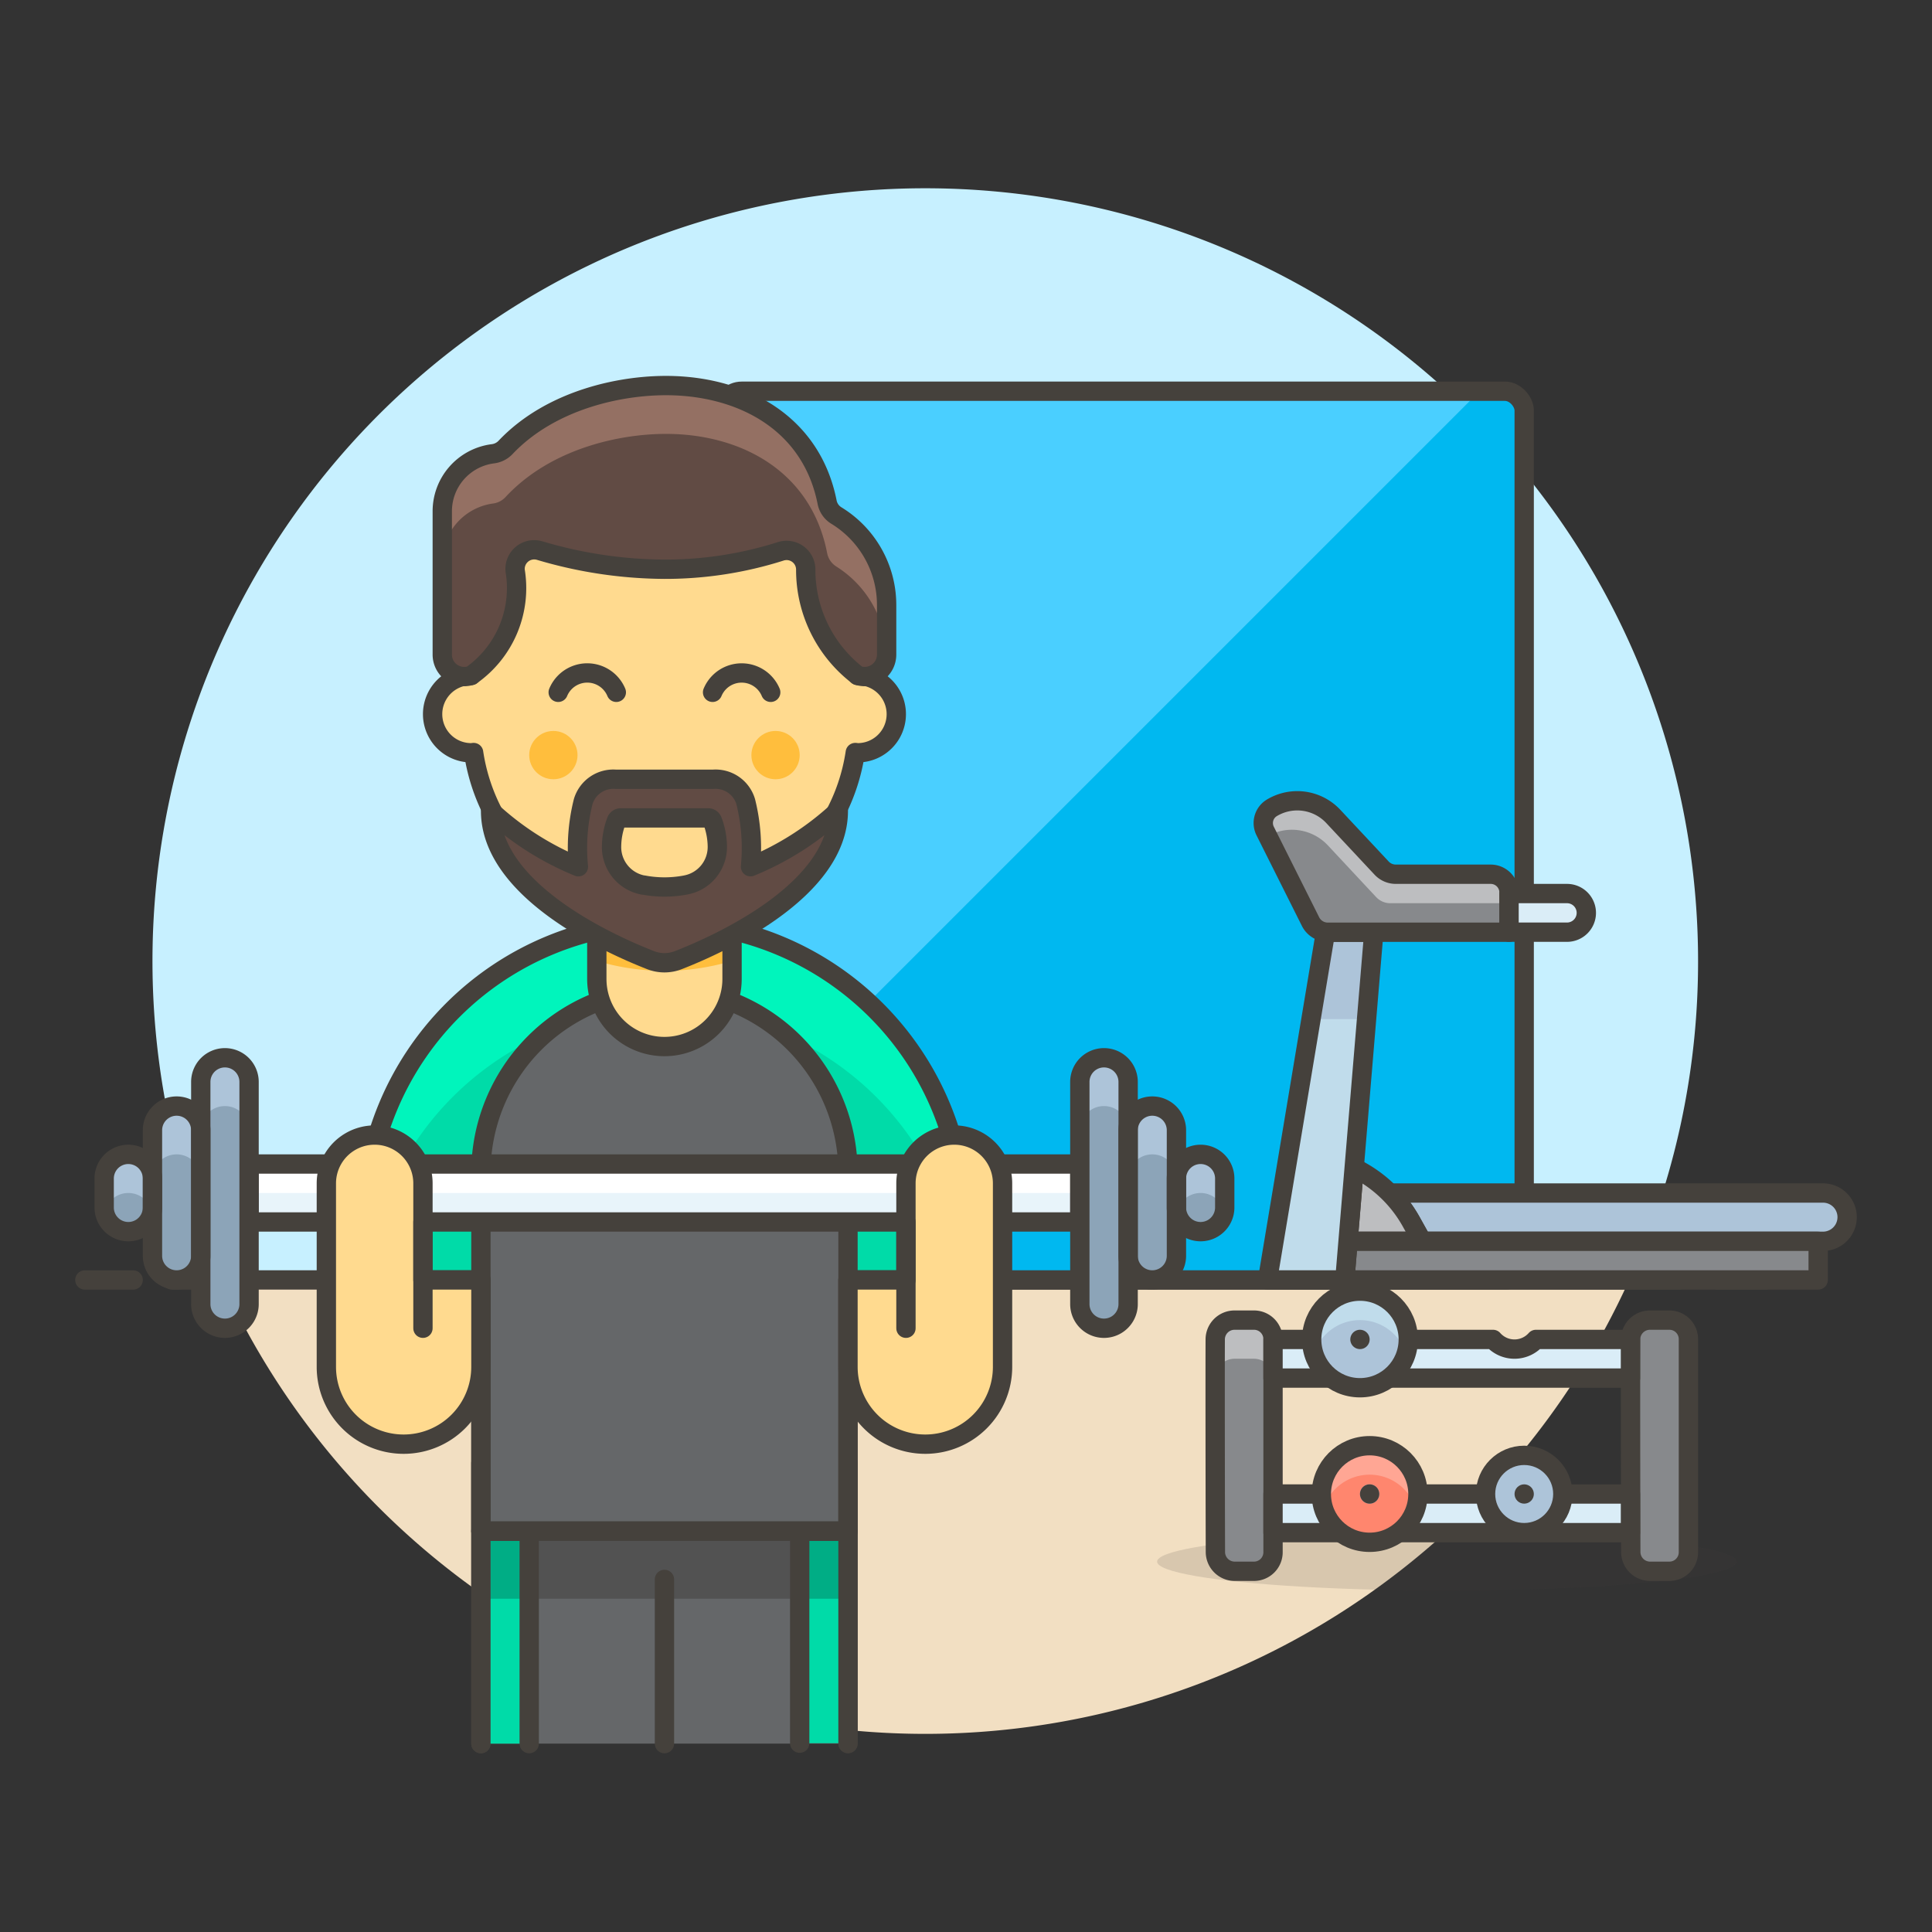 <svg xmlns="http://www.w3.org/2000/svg" viewBox="0 0 100 100"><rect x="0" y="0" width="100" height="100" fill="#333333" stroke="none"/><g class="nc-icon-wrapper"><defs/><path class="a" d="M87.892 49.75a40 40 0 1 0-76.436 16.5h72.872a39.844 39.844 0 0 0 3.564-16.5z" style="" fill="#c7f0ff"/><path class="b" d="M11.456 66.25a40 40 0 0 0 72.872 0z" style="" fill="#f2dfc2"/><g><path class="c" d="M8.892 66.25h78" fill="none" stroke="#45413c" stroke-linejoin="round" stroke-linecap="round"/><path class="c" d="M4.392 66.25h2.5" fill="none" stroke="#45413c" stroke-linejoin="round" stroke-linecap="round"/><path class="c" d="M88.892 66.25h2.5" fill="none" stroke="#45413c" stroke-linejoin="round" stroke-linecap="round"/></g><g><path class="d" d="M24.892 75.727h19V90.25h-19z" style="" fill="#656769"/><path class="e" d="M24.892 75.727h19v7.023h-19z" style="" fill="#525252"/><ellipse class="f" cx="74.892" cy="80.829" rx="15" ry="1.5" fill="#45413c" opacity="0.15"/><rect class="g" x="37.392" y="20.25" width="41.5" height="46" rx="1" style="" fill="#00b8f0"/><path class="h" d="M76.581 20.25H38.392a1 1 0 0 0-1 1v38.189z" style="" fill="#4acfff"/><rect class="c" x="37.392" y="20.25" width="41.5" height="46" rx="1" fill="none" stroke="#45413c" stroke-linejoin="round" stroke-linecap="round"/><path class="i" d="M94.358 61.75H71.924a6.765 6.765 0 0 1 1.127 1.5l.557 1h20.75a1.25 1.25 0 0 0 0-2.5z" stroke="#45413c" stroke-linejoin="round" stroke-linecap="round" fill="#adc4d9"/><path class="j" d="M70.085 60.532l-.31 3.718h3.833l-.557-1a6.79 6.79 0 0 0-2.919-2.787z" stroke="#45413c" stroke-linejoin="round" stroke-linecap="round" fill="#bdbec0"/><path class="k" d="M69.775 64.25l-.167 2h24.5v-2H69.775z" stroke="#45413c" stroke-linejoin="round" stroke-linecap="round" fill="#87898c"/><path class="l" d="M71.108 48.25h-2.5l-3 18h4l1.5-18z" style="" fill="#c0dceb"/><path class="m" d="M70.733 52.75l.375-4.5h-2.5l-.75 4.5h2.875z" style="" fill="#adc4d9"/><path class="c" d="M71.108 48.25h-2.5l-3 18h4l1.5-18z" fill="none" stroke="#45413c" stroke-linejoin="round" stroke-linecap="round"/><path class="n" d="M71.512 44.932l-2.5-2.673a2.553 2.553 0 0 0-3.179-.447.919.919 0 0 0-.349 1.2l2.348 4.688a1 1 0 0 0 .894.553h9.382V46.2a.95.95 0 0 0-.95-.95h-4.915a1 1 0 0 1-.731-.318z" style="" fill="#87898c"/><path class="o" d="M65.62 43.274a2.551 2.551 0 0 1 3.113.485l2.495 2.673a1 1 0 0 0 .731.318h6.149v-.55a.95.95 0 0 0-.95-.95h-4.915a1 1 0 0 1-.731-.318l-2.5-2.673a2.553 2.553 0 0 0-3.179-.447.919.919 0 0 0-.349 1.2z" style="" fill="#bdbec0"/><path class="c" d="M71.512 44.932l-2.5-2.673a2.553 2.553 0 0 0-3.179-.447.919.919 0 0 0-.349 1.2l2.348 4.688a1 1 0 0 0 .894.553h9.382V46.2a.95.95 0 0 0-.95-.95h-4.915a1 1 0 0 1-.731-.318z" fill="none" stroke="#45413c" stroke-linejoin="round" stroke-linecap="round"/><path class="p" d="M81.108 48.25h-3v-2h3a1 1 0 0 1 1 1 1 1 0 0 1-1 1z" stroke="#45413c" stroke-linejoin="round" stroke-linecap="round" fill="#daedf7"/><path class="n" d="M65.892 80.329v-11a.985.985 0 0 0-.982-1H63.9a1 1 0 0 0-1 .991c-.009 1.9 0 8.076.009 11.014a1 1 0 0 0 1 .995h1.001a.985.985 0 0 0 .982-1z" style="" fill="#87898c"/><path class="o" d="M64.91 68.329H63.9a1 1 0 0 0-1 .991v2a1 1 0 0 1 1-.991h1.01a.985.985 0 0 1 .982 1v-2a.985.985 0 0 0-.982-1z" style="" fill="#bdbec0"/><path class="c" d="M65.892 80.329v-11a.985.985 0 0 0-.982-1H63.9a1 1 0 0 0-1 .991c-.009 1.9 0 8.076.009 11.014a1 1 0 0 0 1 .995h1.001a.985.985 0 0 0 .982-1z" fill="none" stroke="#45413c" stroke-linejoin="round" stroke-linecap="round"/><path class="k" d="M87.392 80.329v-11a.985.985 0 0 0-.982-1H85.4a1 1 0 0 0-1 .991c-.009 1.9 0 8.076.009 11.014a1 1 0 0 0 1 .995h1.001a.985.985 0 0 0 .982-1z" stroke="#45413c" stroke-linejoin="round" stroke-linecap="round" fill="#87898c"/><path class="p" d="M65.892 77.329h18.5v2h-18.5z" stroke="#45413c" stroke-linejoin="round" stroke-linecap="round" fill="#daedf7"/><circle class="q" cx="70.892" cy="77.329" r="2.5" style="" fill="#ff866e"/><path class="r" d="M70.892 76.329a2.5 2.5 0 0 1 2.385 1.75 2.5 2.5 0 1 0-4.771 0 2.5 2.5 0 0 1 2.386-1.75z" style="" fill="#ffa694"/><circle class="c" cx="70.892" cy="77.329" r="2.5" fill="none" stroke="#45413c" stroke-linejoin="round" stroke-linecap="round"/><circle class="i" cx="78.892" cy="77.329" r="2" stroke="#45413c" stroke-linejoin="round" stroke-linecap="round" fill="#adc4d9"/><path class="p" d="M79.5 69.329a1.483 1.483 0 0 1-2.221 0H65.892v2h18.5v-2z" stroke="#45413c" stroke-linejoin="round" stroke-linecap="round" fill="#daedf7"/><circle class="m" cx="70.392" cy="69.329" r="2.5" style="" fill="#adc4d9"/><path class="l" d="M70.392 68.329a2.5 2.5 0 0 1 2.385 1.75 2.5 2.5 0 1 0-4.771 0 2.5 2.5 0 0 1 2.386-1.75z" style="" fill="#c0dceb"/><circle class="c" cx="70.392" cy="69.329" r="2.5" fill="none" stroke="#45413c" stroke-linejoin="round" stroke-linecap="round"/><circle class="m" cx="70.892" cy="77.329" r=".5" style="" fill="#adc4d9"/><path class="s" d="M70.892 76.829a.5.5 0 1 0 .5.5.5.5 0 0 0-.5-.5z" style="" fill="#45413c"/><path class="s" d="M70.392 68.829a.5.5 0 1 0 .5.5.5.5 0 0 0-.5-.5z" style="" fill="#45413c"/><circle class="s" cx="78.892" cy="77.329" r=".5" style="" fill="#45413c"/><path class="t" d="M34.392 47.75a15.5 15.5 0 0 0-15.5 15.5v3h6v13h19v-13h6v-3a15.5 15.5 0 0 0-15.5-15.5z" style="" fill="#00dba8"/><path class="u" d="M34.392 47.75a15.5 15.5 0 0 0-15.5 15.5v3h.071a15.5 15.5 0 0 1 30.857 0h.072v-3a15.5 15.5 0 0 0-15.5-15.5z" style="" fill="#00f5bc"/><path class="v" d="M63.392 62.5a1.25 1.25 0 0 1-2.5 0V61a1.25 1.25 0 0 1 2.5 0z" style="" fill="#8ca4b8"/><path class="v" d="M60.892 65a1.25 1.25 0 0 1-2.5 0v-6.5a1.25 1.25 0 0 1 2.5 0z" style="" fill="#8ca4b8"/><path class="c" d="M43.892 90.25V75.727h-19V90.25" fill="none" stroke="#45413c" stroke-linejoin="round" stroke-linecap="round"/><path class="c" d="M34.392 81.75v8.5" fill="none" stroke="#45413c" stroke-linejoin="round" stroke-linecap="round"/><path class="t" d="M41.392 79.25h2.5v10.977h-2.5z" style="" fill="#00dba8"/><path class="w" d="M41.392 79.25h2.5v3.5h-2.5z" style="" fill="#00ad85"/><path class="c" d="M43.892 90.227V79.25h-2.5v10.977" fill="none" stroke="#45413c" stroke-linejoin="round" stroke-linecap="round"/><path class="t" d="M24.892 79.25h2.5v11h-2.5z" style="" fill="#00dba8"/><path class="w" d="M24.892 79.25h2.5v3.5h-2.5z" style="" fill="#00ad85"/><path class="c" d="M27.392 90.25v-11h-2.5v11" fill="none" stroke="#45413c" stroke-linejoin="round" stroke-linecap="round"/><path class="x" d="M24.892 60.7a9.5 9.5 0 0 1 9.5-9.5 9.5 9.5 0 0 1 9.5 9.5v18.55h-19z" stroke="#45413c" stroke-linejoin="round" stroke-linecap="round" fill="#656769"/><path class="y" d="M12.892 60.25h43v3h-43z" style="" fill="#e8f4fa"/><path class="z" d="M12.892 60.25h43v1.5h-43z" style="" fill="#fff"/><path class="c" d="M12.892 60.25h43v3h-43z" fill="none" stroke="#45413c" stroke-linejoin="round" stroke-linecap="round"/><path class="v" d="M58.392 67.5a1.25 1.25 0 0 1-2.5 0V56a1.25 1.25 0 0 1 2.5 0z" style="" fill="#8ca4b8"/><path class="m" d="M57.142 54.75a1.25 1.25 0 0 0-1.25 1.25v2.5a1.25 1.25 0 0 1 2.5 0V56a1.25 1.25 0 0 0-1.25-1.25z" style="" fill="#adc4d9"/><path class="m" d="M59.642 57.25a1.25 1.25 0 0 0-1.25 1.25V61a1.25 1.25 0 0 1 2.5 0v-2.5a1.25 1.25 0 0 0-1.25-1.25z" style="" fill="#adc4d9"/><path class="m" d="M62.142 59.75a1.25 1.25 0 0 0-1.25 1.25v1.5a1.212 1.212 0 0 0 .025.25 1.25 1.25 0 0 1 2.45 0 1.285 1.285 0 0 0 .025-.25V61a1.25 1.25 0 0 0-1.25-1.25z" style="" fill="#adc4d9"/><path class="c" d="M58.392 67.5a1.25 1.25 0 0 1-2.5 0V56a1.25 1.25 0 0 1 2.5 0z" fill="none" stroke="#45413c" stroke-linejoin="round" stroke-linecap="round"/><path class="c" d="M60.892 65a1.25 1.25 0 0 1-2.5 0v-6.5a1.25 1.25 0 0 1 2.5 0z" fill="none" stroke="#45413c" stroke-linejoin="round" stroke-linecap="round"/><path class="c" d="M63.392 62.5a1.25 1.25 0 0 1-2.5 0V61a1.25 1.25 0 0 1 2.5 0z" fill="none" stroke="#45413c" stroke-linejoin="round" stroke-linecap="round"/><path class="v" d="M5.392 62.5a1.25 1.25 0 0 0 2.5 0V61a1.25 1.25 0 0 0-2.5 0z" style="" fill="#8ca4b8"/><path class="v" d="M7.892 65a1.25 1.25 0 0 0 2.5 0v-6.5a1.25 1.25 0 0 0-2.5 0z" style="" fill="#8ca4b8"/><path class="v" d="M10.392 67.5a1.25 1.25 0 0 0 2.5 0V56a1.25 1.25 0 0 0-2.5 0z" style="" fill="#8ca4b8"/><path class="m" d="M11.642 54.75a1.25 1.25 0 0 1 1.25 1.25v2.5a1.25 1.25 0 0 0-2.5 0V56a1.25 1.25 0 0 1 1.25-1.25z" style="" fill="#adc4d9"/><path class="m" d="M9.142 57.25a1.25 1.25 0 0 1 1.25 1.25V61a1.25 1.25 0 0 0-2.5 0v-2.5a1.25 1.25 0 0 1 1.25-1.25z" style="" fill="#adc4d9"/><path class="m" d="M6.642 59.75A1.25 1.25 0 0 1 7.892 61v1.5a1.285 1.285 0 0 1-.025.25 1.25 1.25 0 0 0-2.45 0 1.212 1.212 0 0 1-.025-.25V61a1.25 1.25 0 0 1 1.25-1.25z" style="" fill="#adc4d9"/><path class="c" d="M10.392 67.5a1.25 1.25 0 0 0 2.5 0V56a1.25 1.25 0 0 0-2.5 0z" fill="none" stroke="#45413c" stroke-linejoin="round" stroke-linecap="round"/><path class="c" d="M7.892 65a1.25 1.25 0 0 0 2.5 0v-6.5a1.25 1.25 0 0 0-2.5 0z" fill="none" stroke="#45413c" stroke-linejoin="round" stroke-linecap="round"/><path class="c" d="M5.392 62.5a1.25 1.25 0 0 0 2.5 0V61a1.25 1.25 0 0 0-2.5 0z" fill="none" stroke="#45413c" stroke-linejoin="round" stroke-linecap="round"/><path class="c" d="M34.392 47.75a15.5 15.5 0 0 0-15.5 15.5v3h6v13h19v-13h6v-3a15.5 15.5 0 0 0-15.5-15.5z" fill="none" stroke="#45413c" stroke-linejoin="round" stroke-linecap="round"/><path class="aa" d="M47.892 74.75a4 4 0 0 0 4-4v-9.5a2.5 2.5 0 0 0-5 0v5h-3v4.5a4 4 0 0 0 4 4z" stroke="#45413c" stroke-linejoin="round" stroke-linecap="round" fill="#ffda8f"/><path class="c" d="M46.892 63.25v5.5" fill="none" stroke="#45413c" stroke-linejoin="round" stroke-linecap="round"/><path class="aa" d="M20.892 74.75a4 4 0 0 1-4-4v-9.5a2.5 2.5 0 0 1 5 0v5h3v4.5a4 4 0 0 1-4 4z" stroke="#45413c" stroke-linejoin="round" stroke-linecap="round" fill="#ffda8f"/><path class="c" d="M21.892 63.25v5.5" fill="none" stroke="#45413c" stroke-linejoin="round" stroke-linecap="round"/><path class="ab" d="M34.391 46.75a9.944 9.944 0 0 1-3.5-.631v4.55a3.5 3.5 0 0 0 1.769 3.042 3.5 3.5 0 0 0 5.231-3.042v-4.551a9.96 9.96 0 0 1-3.5.632z" style="" fill="#ffda8f"/><path class="ac" d="M34.391 46.75a9.944 9.944 0 0 1-3.5-.631v3.617a12.173 12.173 0 0 0 7 0v-3.618a9.96 9.96 0 0 1-3.5.632z" style="" fill="#ffbe3d"/><path class="c" d="M34.391 46.75a9.944 9.944 0 0 1-3.5-.631v4.55a3.5 3.5 0 0 0 1.769 3.042 3.5 3.5 0 0 0 5.231-3.042v-4.551a9.96 9.96 0 0 1-3.5.632z" fill="none" stroke="#45413c" stroke-linejoin="round" stroke-linecap="round"/><g><path class="aa" d="M44.392 34.964v-2.5a10 10 0 1 0-20 0v2.5a2 2 0 1 0 0 4c.042 0 .081-.01.122-.013a9.987 9.987 0 0 0 19.755 0c.042 0 .081.013.123.013a2 2 0 0 0 0-4z" stroke="#45413c" stroke-linejoin="round" stroke-linecap="round" fill="#ffda8f"/><path class="c" d="M39.892 35.834a1.631 1.631 0 0 0-3.009 0" fill="none" stroke="#45413c" stroke-linejoin="round" stroke-linecap="round"/><path class="c" d="M31.9 35.834a1.629 1.629 0 0 0-3.007 0" fill="none" stroke="#45413c" stroke-linejoin="round" stroke-linecap="round"/><circle class="ac" cx="28.642" cy="39.084" r="1.25" style="" fill="#ffbe3d"/><circle class="ac" cx="40.142" cy="39.084" r="1.25" style="" fill="#ffbe3d"/><path class="ad" d="M24.392 34.959a1.136 1.136 0 0 1-1.5-1.078v-7.417a3 3 0 0 1 2.608-2.975 1.08 1.08 0 0 0 .655-.318c2.4-2.545 6.186-3.3 8.737-3.207 3.69.134 7.122 2 7.921 6.038a1.039 1.039 0 0 0 .485.687 5.428 5.428 0 0 1 2.594 4.629v2.563a1.137 1.137 0 0 1-1.5 1.078 6.887 6.887 0 0 1-2.687-5.475.991.991 0 0 0-1.3-.945 19.735 19.735 0 0 1-6.012.925 22.993 22.993 0 0 1-6.46-.966.99.99 0 0 0-1.269 1.037 5.526 5.526 0 0 1-2.272 5.424z" style="" fill="#614b44"/><path class="ae" d="M43.3 26.689a1.042 1.042 0 0 1-.487-.689c-.8-4.035-4.231-5.905-7.921-6.039-2.551-.093-6.333.662-8.737 3.207a1.08 1.08 0 0 1-.655.318 3 3 0 0 0-2.608 2.975V29.1a3.042 3.042 0 0 1 2.608-3.036 1.066 1.066 0 0 0 .655-.324c2.4-2.6 6.186-3.368 8.737-3.274 3.69.137 7.122 2.046 7.921 6.164a1.062 1.062 0 0 0 .485.7 5.564 5.564 0 0 1 2.594 4.724v-2.736a5.427 5.427 0 0 0-2.592-4.629z" style="" fill="#947063"/><path class="af" d="M24.392 34.959a1.136 1.136 0 0 1-1.5-1.078v-7.417a3 3 0 0 1 2.608-2.975 1.08 1.08 0 0 0 .655-.318c2.4-2.545 6.186-3.3 8.737-3.207 3.69.134 7.122 2 7.921 6.038a1.039 1.039 0 0 0 .485.687 5.428 5.428 0 0 1 2.594 4.629v2.563a1.137 1.137 0 0 1-1.5 1.078 6.887 6.887 0 0 1-2.687-5.475.991.991 0 0 0-1.3-.945 19.735 19.735 0 0 1-6.012.925 22.993 22.993 0 0 1-6.46-.966.99.99 0 0 0-1.269 1.037 5.526 5.526 0 0 1-2.272 5.424z" fill="none" stroke="#45413c" stroke-linejoin="round"/><path class="ag" d="M38.846 44.862A9.931 9.931 0 0 0 38.6 41.5a1.627 1.627 0 0 0-1.688-1.165h-5.041a1.625 1.625 0 0 0-1.687 1.165 9.856 9.856 0 0 0-.246 3.363 15.041 15.041 0 0 1-4.546-2.9c0 4.132 6.148 6.9 8.281 7.734a1.969 1.969 0 0 0 1.437 0c2.134-.835 8.282-3.6 8.282-7.734a15.074 15.074 0 0 1-4.546 2.899zm-6.939-2.374a.238.238 0 0 1 .235-.154h4.5a.237.237 0 0 1 .234.154 3.858 3.858 0 0 1 .253 1.315 2 2 0 0 1-1.621 2l-.027.006a5.87 5.87 0 0 1-2.175 0h-.027a2 2 0 0 1-1.625-2 3.812 3.812 0 0 1 .253-1.321z" stroke="#45413c" stroke-linejoin="round" fill="#614b44"/></g></g></g></svg>